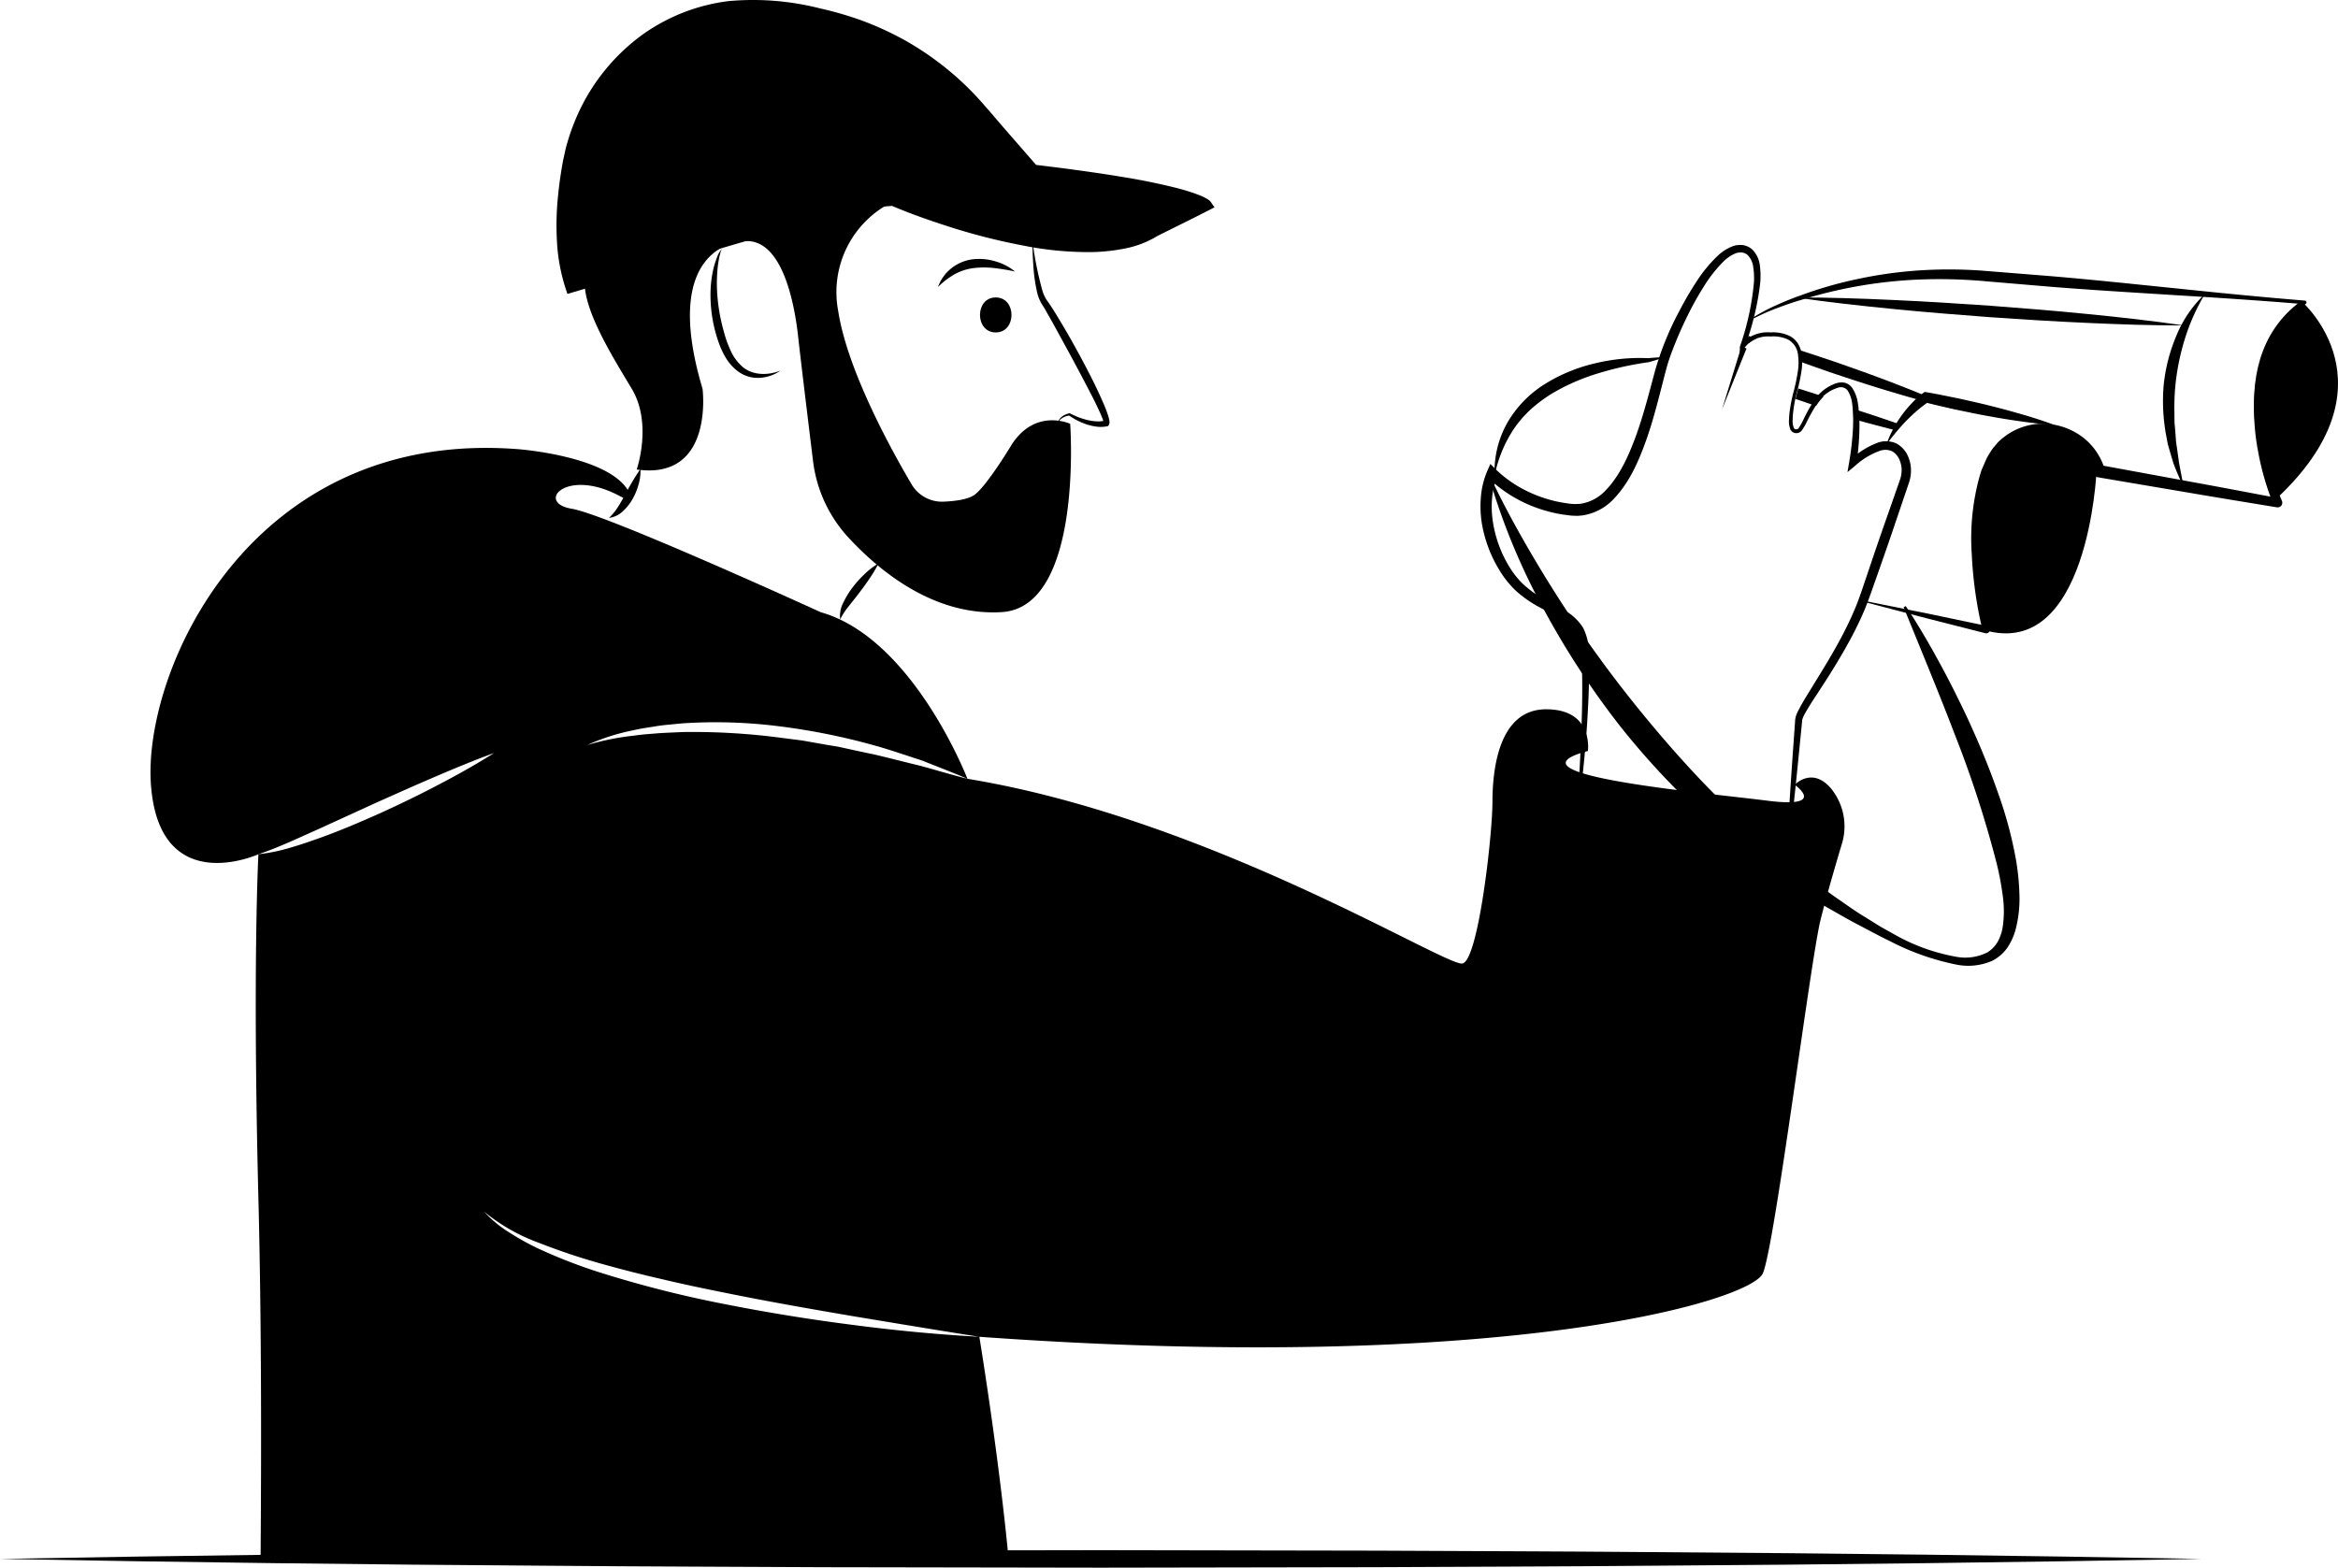 <svg xmlns="http://www.w3.org/2000/svg" width="668" height="448" viewBox="0 0 668 448">
  <g id="Illustration" transform="translate(668 0)">
    <path id="Path" d="M-157.837,13.914h.016a.146.146,0,0,0,.073-.016l.012-.006a63.6,63.6,0,0,1,6.383-2.81c2.159-.822,4.4-1.617,6.573-2.255l-.177.026h.032a.507.507,0,0,0,.16-.021l.044-.013a131.5,131.5,0,0,1,35.477-5.981,146.329,146.329,0,0,1,17.988.574l18.122,1.533c12.085.976,24.193,1.674,36.294,2.445,12.1.734,24.2,1.53,36.286,2.538L-.813,9a35.144,35.144,0,0,0-5.83,5.341A32.412,32.412,0,0,0-11,20.954a40.638,40.638,0,0,0-2.7,7.453,46.213,46.213,0,0,0-1.188,7.833A64.62,64.62,0,0,0-13.833,52,76.921,76.921,0,0,0-9.426,67.222l1.439-1.854c-8.5-1.608-17-3.23-25.513-4.775L-59.027,55.9l1.395,1.258-.185-.549.056.149a17.844,17.844,0,0,0-7.2-9.532,18.95,18.95,0,0,0-11.51-3.11,18.121,18.121,0,0,0-11,4.656,6.524,6.524,0,0,0-1.067,1.083l-.986,1.16a27.09,27.09,0,0,0-1.633,2.546c-.472.871-.794,1.768-1.2,2.651-.187.444-.39.884-.562,1.332l-.421,1.37a66.137,66.137,0,0,0-2.309,22.287,116.79,116.79,0,0,0,3.1,21.969l1.276-1.282-17.16-3.593-17.2-3.441a.17.17,0,0,0-.125.024.169.169,0,0,0-.073.1.17.17,0,0,0,.021.126.17.17,0,0,0,.1.076l16.96,4.453,16.99,4.324a1.064,1.064,0,0,0,.521,0,1.059,1.059,0,0,0,.456-.252,1.052,1.052,0,0,0,.279-.44,1.053,1.053,0,0,0,.034-.521l-.014-.069a131.947,131.947,0,0,1-2.341-21.569,63.176,63.176,0,0,1,2.685-21.139l.4-1.25c.16-.4.35-.792.522-1.189.366-.776.673-1.611,1.082-2.34.463-.677.825-1.429,1.35-2.053l.8-.92a4.519,4.519,0,0,1,.862-.857,14.567,14.567,0,0,1,8.852-3.622,15.337,15.337,0,0,1,9.305,2.5,14.612,14.612,0,0,1,5.824,7.618l.056.15a.618.618,0,0,0,.039.124l.114.259a1.732,1.732,0,0,0,.516.66,1.729,1.729,0,0,0,.765.34l25.59,4.337c8.527,1.464,17.067,2.851,25.6,4.253a1.333,1.333,0,0,0,.7-.075,1.334,1.334,0,0,0,.567-.424,1.336,1.336,0,0,0,.27-.654,1.337,1.337,0,0,0-.1-.7,81.365,81.365,0,0,1-4.725-14.556,60.752,60.752,0,0,1-1.551-15.251,44.762,44.762,0,0,1,.905-7.606,34.365,34.365,0,0,1,2.463-7.233,31.269,31.269,0,0,1,4.125-6.42A34.088,34.088,0,0,1-.212,9.83L-.2,9.819a.512.512,0,0,0,.173-.248.513.513,0,0,0,0-.3A.512.512,0,0,0-.19,9.016.512.512,0,0,0-.471,8.9c-12.084-.983-24.152-2.169-36.213-3.431-12.064-1.223-24.123-2.519-36.2-3.538L-91.015.477A131.41,131.41,0,0,0-109.362.2a121.753,121.753,0,0,0-18.182,2.391,114.615,114.615,0,0,0-17.585,5.052l.2-.034h-.08a.434.434,0,0,0-.129.024c-2.266.81-4.386,1.711-6.544,2.676a53.53,53.53,0,0,0-6.227,3.29l.084-.022h-.016a.169.169,0,0,0-.115.052.17.17,0,0,0-.047.118.17.17,0,0,0,.047.118.169.169,0,0,0,.115.052Z" transform="translate(-9 77)"/>
    <path id="Path-2" data-name="Path" d="M-48.976,34A37.287,37.287,0,0,1-43.3,20.314,33.01,33.01,0,0,1-38.545,14.9a42.664,42.664,0,0,1,5.763-4.316A59.665,59.665,0,0,1-19.489,4.722,91.294,91.294,0,0,1-5.08,1.526l.094-.009Q-2.483.806,0,0C-1.737.087-3.467.213-5.19.368L-5.1.358a54.151,54.151,0,0,0-15.155,1.47A47.044,47.044,0,0,0-34.522,7.7,31.635,31.635,0,0,0-45.411,18.952,28.553,28.553,0,0,0-48.976,34Z" transform="translate(-192 102)"/>
    <path id="Path-3" data-name="Path" d="M0,9.454C-2.956,8.346-5.944,7.382-8.953,6.507S-14.982,4.8-18.02,4.051c-3.029-.79-6.091-1.435-9.141-2.132C-30.228,1.3-33.289.644-36.38.121L-37.094,0l-.449.332A24.464,24.464,0,0,0-41.034,3.51a31.087,31.087,0,0,0-2.877,3.537A31.906,31.906,0,0,0-46.25,10.9,28.143,28.143,0,0,0-48,15q1.328-1.8,2.735-3.483c.951-1.121,1.911-2.24,2.912-3.255C-41.331,7.233-40.285,6.237-39.2,5.3a38.6,38.6,0,0,1,3.33-2.537l-1.163.211C-34,3.76-30.945,4.42-27.9,5.119c3.067.622,6.122,1.3,9.211,1.825q4.618.859,9.286,1.5C-6.29,8.889-3.162,9.243,0,9.454Z" transform="translate(-81 112)"/>
    <path id="Path-4" data-name="Path" d="M0,0A34.114,34.114,0,0,0-8.218,12.036a48.42,48.42,0,0,0-3.618,14.377,53.858,53.858,0,0,0,.884,14.775c.118.6.208,1.212.348,1.81l.5,1.774,1.045,3.518c.844,2.293,1.832,4.529,2.867,6.71-.337-2.434-.894-4.767-1.281-7.127l-.489-3.547-.269-1.758c-.073-.588-.094-1.183-.144-1.772-.081-1.182-.173-2.358-.295-3.529-.086-1.174-.041-2.355-.069-3.528a64.785,64.785,0,0,1,.226-7.02A66.807,66.807,0,0,1-5.794,12.974,58.036,58.036,0,0,1,0,0Z" transform="translate(-38 84)"/>
    <path id="Path-5" data-name="Path" d="M-5.141,2.567C-7.744,1.687-10.364.821-13,0a20.95,20.95,0,0,1,.231,2.94c2.257.642,4.531,1.254,6.821,1.851C-4.4,5.194-2.85,5.6-1.285,6q.321-.448.643-.851C-.429,4.866-.2,4.6,0,4.343-1.714,3.731-3.427,3.149-5.141,2.567Z" transform="translate(-125 117)"/>
    <path id="Path-6" data-name="Path" d="M-8,3c1.964.671,3.9,1.342,5.859,2h.016A16.156,16.156,0,0,1,0,2.332l-.724-.24C-2.9,1.39-5.07.687-7.244,0-7.5,1.086-7.775,2.093-8,3Z" transform="translate(-147 111)"/>
    <path id="Path-7" data-name="Path" d="M-35.409,3.164C-38.6,2.1-41.793,1.033-45,0a10.719,10.719,0,0,1,.492,3.41c2.683.984,5.4,1.918,8.1,2.869,5.986,2.016,12,4,18.07,5.787q4.216,1.279,8.479,2.443C-6.59,15.41-3.319,16.262,0,17c-1.318-.607-2.636-1.213-3.97-1.8-.016,0-.016,0-.032-.016-4.478-1.967-9.019-3.787-13.56-5.541C-23.469,7.344-29.439,5.246-35.409,3.164Z" transform="translate(-109 100)"/>
    <path id="Path-8" data-name="Path" d="M-3,1.7c.259.106.518.212.777.3A8.169,8.169,0,0,1,0,.682L-2.467,0C-2.665.636-2.848,1.212-3,1.7Z" transform="translate(-166 96)"/>
    <path id="Path-9" data-name="Path" d="M-18.125,57c35.73-32.9,7.609-57,7.609-57C-35.488,18.242-18.125,57-18.125,57Z" transform="translate(0 86)"/>
    <path id="Path-10" data-name="Path" d="M-32.218,57.011C-2.338,65.918,0,11.749,0,11.749q-.053-.167-.106-.331C-4.6-2.374-23.856-4.158-30.5,8.738-39.5,26.212-32.218,57.011-32.218,57.011Z" transform="translate(-69 123)"/>
    <path id="Path-11" data-name="Path" d="M-33.094,35.529c4.924,12.165,9.962,24.2,14.6,36.356A313.45,313.45,0,0,1-6.541,108.667a82.607,82.607,0,0,1,1.75,9.309,30.918,30.918,0,0,1-.041,9.145,12.912,12.912,0,0,1-1.427,4.064,8.788,8.788,0,0,1-2.884,2.958,14,14,0,0,1-8.746,1.312,55.23,55.23,0,0,1-18-6.5c-1.416-.787-2.835-1.563-4.234-2.385l-4.135-2.579c-2.79-1.66-5.406-3.6-8.083-5.426-2.667-1.842-5.2-3.873-7.8-5.792l-3.777-3.053c-1.257-1.016-2.551-1.984-3.764-3.055-2.438-2.127-4.976-4.119-7.347-6.314l-3.615-3.218-3.522-3.32q-7.015-6.664-13.5-13.856c-4.352-4.758-8.529-9.674-12.606-14.672a348.787,348.787,0,0,1-22.8-31.361q-5.278-8.168-10.129-16.641c-3.239-5.643-6.339-11.392-9.162-17.284L-151,.226a186.97,186.97,0,0,0,15.357,36.417A234.845,234.845,0,0,0-113.88,69.806a222.053,222.053,0,0,0,27.41,28.73l3.744,3.263,3.849,3.137c2.549,2.111,5.217,4.074,7.884,6.028s5.446,3.755,8.2,5.581c2.83,1.712,5.587,3.523,8.464,5.138s5.71,3.289,8.641,4.79c2.905,1.541,5.8,3.093,8.771,4.532a72.133,72.133,0,0,0,18.74,6.624,17.108,17.108,0,0,0,10.358-1.047,11.786,11.786,0,0,0,4.248-3.614A17.353,17.353,0,0,0-1.22,128.03a34.706,34.706,0,0,0,1.2-10.373,69.834,69.834,0,0,0-1.016-10.118,117.875,117.875,0,0,0-5.224-19.3c-2.189-6.257-4.691-12.374-7.408-18.38-1.33-3.015-2.777-5.977-4.233-8.926s-2.967-5.873-4.534-8.764C-25.561,46.388-28.854,40.7-32.5,35.209Z" transform="translate(-91 138)"/>
    <path id="Path-12" data-name="Path" d="M0,8C-9.2,6.658-18.421,5.638-27.653,4.731c-9.23-.927-18.475-1.663-27.722-2.362C-64.627,1.73-73.882,1.133-83.152.726-92.421.3-101.7-.013-111,0c9.2,1.346,18.421,2.368,27.652,3.274,9.23.926,18.475,1.662,27.723,2.357,9.252.634,18.508,1.231,27.778,1.637C-18.579,7.7-9.3,8.009,0,8Z" transform="translate(-44 85)"/>
    <path id="Path-13" data-name="Path" d="M-35.506,178c1.323-11.732,2.6-23.483,3.735-35.246l.436-4.411.218-2.205c.022-.172.029-.394.063-.526a2.311,2.311,0,0,0,.1-.32,9,9,0,0,1,.377-.866c1.3-2.47,3.014-4.94,4.6-7.407,3.239-4.935,6.363-10,9.156-15.266,1.382-2.644,2.683-5.339,3.821-8.12,1.125-2.817,2.069-5.622,3.047-8.391,1.963-5.561,3.909-11.127,5.782-16.719l2.842-8.376.711-2.094A11.04,11.04,0,0,0-.068,65.6a10.022,10.022,0,0,0-.7-5A7.454,7.454,0,0,0-4.247,56.7a7.145,7.145,0,0,0-5.213-.209,22.891,22.891,0,0,0-7.848,4.954l1.756.987a84.641,84.641,0,0,0,.781-8.591c.055-1.435.064-2.885.007-4.322-.122-1.448-.18-2.919-.424-4.356a10.463,10.463,0,0,0-1.6-4.289,3.769,3.769,0,0,0-2.1-1.489,4.838,4.838,0,0,0-2.462.136,12.3,12.3,0,0,0-6.761,5.618l.51-.278h-.016l-.331,0-.176.27a47.453,47.453,0,0,0-2.66,4.878A16.347,16.347,0,0,1-32.069,52.3c-.3.358-.3.353-.728.378a.667.667,0,0,1-.39-.08.665.665,0,0,1-.274-.288,5.394,5.394,0,0,1-.349-2.406,25.551,25.551,0,0,1,.211-2.682,39.044,39.044,0,0,1,1.06-5.328,52.475,52.475,0,0,0,1.173-5.408,17.2,17.2,0,0,0,.077-5.642,7.839,7.839,0,0,0-1.062-2.735,6.126,6.126,0,0,0-2.185-2.029A10.953,10.953,0,0,0-40.161,25l.1,0a9.645,9.645,0,0,0-2.48.082,10.644,10.644,0,0,0-2.364.669,9.156,9.156,0,0,0-3.851,3.038l.062-.072a.78.78,0,0,0-.21.5l.012,2.724,1.25-2.424.016-.031.016-.03.027-.076a78.143,78.143,0,0,0,4.489-18.4,22.341,22.341,0,0,0-.067-4.9A7.732,7.732,0,0,0-45.38,1.271,5.3,5.3,0,0,0-48.021.044a6.542,6.542,0,0,0-2.812.286,12.814,12.814,0,0,0-4.346,2.726,39.368,39.368,0,0,0-6.144,7.481,90.258,90.258,0,0,0-4.806,8.236,85.068,85.068,0,0,0-7.134,17.682c-1.628,6.082-3.165,12.108-5.253,17.924-2.106,5.743-4.647,11.523-8.69,15.711a12.361,12.361,0,0,1-7.136,3.867,14.7,14.7,0,0,1-4.227-.172,34.386,34.386,0,0,1-4.4-.9,37.919,37.919,0,0,1-8.331-3.358,33.9,33.9,0,0,1-7.158-5.233l-1.724-1.712-.918,2.1a23.423,23.423,0,0,0-1.791,7.4,31.157,31.157,0,0,0,.263,7.408,37.634,37.634,0,0,0,5.164,13.663,27.685,27.685,0,0,0,4.664,5.757,34.446,34.446,0,0,0,5.986,4.267c2.108,1.184,4.268,2.168,6.247,3.271a12.27,12.27,0,0,1,4.794,4.136,13.618,13.618,0,0,1,1.554,6.231q.232,3.465.27,6.977c.058,4.674-.031,9.363-.2,14.049s-.363,9.377-.667,14.061c-.332,4.676-.59,9.384-1.377,13.991l.311.072c1-4.624,1.468-9.306,2.011-13.982.5-4.679.947-9.365,1.257-14.063s.547-9.4.634-14.125q.067-3.543-.057-7.113a15.757,15.757,0,0,0-1.673-7.323,14.665,14.665,0,0,0-5.6-5.11c-2.1-1.222-4.21-2.228-6.178-3.385a31.663,31.663,0,0,1-5.4-3.995,24.754,24.754,0,0,1-4.076-5.24,34.725,34.725,0,0,1-4.513-12.617,27.963,27.963,0,0,1-.211-6.64,20.821,20.821,0,0,1,1.489-6.24l-2.644.383A39.165,39.165,0,0,0-103.844,76.1a37.69,37.69,0,0,0,4.8,1c.827.089,1.585.245,2.47.277l1.329.04c.444-.026.889-.078,1.334-.12a15.378,15.378,0,0,0,9.109-4.85c4.65-4.966,7.129-11.049,9.274-17.014,2.087-6.015,3.584-12.172,5.135-18.213.394-1.505.789-3,1.265-4.424.485-1.448,1.033-2.891,1.606-4.326,1.147-2.87,2.412-5.7,3.792-8.476a88.02,88.02,0,0,1,4.519-8.084,38.917,38.917,0,0,1,5.6-7.143,10.742,10.742,0,0,1,3.479-2.362A4.429,4.429,0,0,1-48.31,2.15a3.2,3.2,0,0,1,1.584.68,5.841,5.841,0,0,1,1.659,3.543,20.554,20.554,0,0,1,.18,4.48A76.381,76.381,0,0,1-48.86,29l.041-.106-.015.032,1.262.3a.589.589,0,0,1-.043.236.589.589,0,0,1-.134.2l.062-.072a7.849,7.849,0,0,1,3.264-2.714,8.8,8.8,0,0,1,4.208-.717l.063.006h.037a9.871,9.871,0,0,1,5.041.9,5.561,5.561,0,0,1,1.83,1.684,5.561,5.561,0,0,1,.913,2.313,16.24,16.24,0,0,1-.037,5.289,51.581,51.581,0,0,1-1.108,5.329A44.41,44.41,0,0,0-34.6,47.1a26.6,26.6,0,0,0-.252,2.787A6.154,6.154,0,0,0-34.4,52.85a1.925,1.925,0,0,0,.664.662,1.922,1.922,0,0,0,.9.269,1.925,1.925,0,0,0,.919-.187,1.925,1.925,0,0,0,.721-.6,16.848,16.848,0,0,0,1.438-2.466A46.431,46.431,0,0,1-27.109,45.8l-.506.272h.016l.329,0,.181-.28A10.656,10.656,0,0,1-21,40.85a2.426,2.426,0,0,1,1.664-.095,2.427,2.427,0,0,1,1.332,1A9.069,9.069,0,0,1-16.8,45.428c.189,1.368.2,2.745.274,4.125.014,1.4-.037,2.79-.133,4.189a83.889,83.889,0,0,1-1.005,8.337l-.49,2.845,2.246-1.859A20.888,20.888,0,0,1-8.794,58.8a4.7,4.7,0,0,1,3.423.169A5.109,5.109,0,0,1-3.2,61.622a7.368,7.368,0,0,1,.468,3.68,8.334,8.334,0,0,1-.438,1.854l-.731,2.09-2.924,8.36c-1.971,5.566-3.869,11.158-5.75,16.754-.953,2.806-1.863,5.607-2.9,8.28-1.066,2.694-2.3,5.332-3.623,7.933-2.657,5.2-5.739,10.2-8.833,15.211-1.53,2.541-3.136,4.971-4.511,7.759a10.136,10.136,0,0,0-.463,1.177c-.061.251-.114.505-.159.756-.035.23-.032.38-.05.574l-.156,2.2-.311,4.407c-.855,11.756-1.578,23.522-2.249,35.309Z" transform="translate(-122 70)"/>
    <path id="Path-14" data-name="Path" d="M-7,18,0,.582-1.44,0Z" transform="translate(-169 99)"/>
    <path id="Shape" d="M-183.2,83.5l22.626-6.818,22.688-6.619c7.562-2.207,15.143-4.348,22.758-6.347q5.7-1.543,11.44-2.91c1.922-.4,3.831-.914,5.765-1.219l2.9-.52,2.884-.227c5.913,2.511,12.074,4.622,18.246,6.558A175.285,175.285,0,0,0-55.018,70.1a95.285,95.285,0,0,0,19.483,1.946,53.256,53.256,0,0,0,9.887-1.017,28.177,28.177,0,0,0,9.379-3.616c4.881-2.442,9.79-4.832,14.645-7.328L0,59.251l-.977-1.41a2.115,2.115,0,0,0-.437-.5,2.072,2.072,0,0,0-.264-.211c-.147-.1-.321-.235-.45-.3-.271-.149-.56-.333-.816-.443-.53-.263-1.053-.487-1.568-.683-1.035-.4-2.062-.763-3.094-1.069-2.057-.654-4.126-1.148-6.2-1.633q-6.207-1.435-12.457-2.427c-4.164-.7-8.334-1.318-12.509-1.886-4.062-.577-8.132-1.059-12.2-1.569l-8.306-9.528c-2.852-3.27-5.6-6.591-8.549-9.824A85.382,85.382,0,0,0-88.279,11.615a90.1,90.1,0,0,0-11.862-5.523A98.446,98.446,0,0,0-112.7,2.4,77.438,77.438,0,0,0-138.864.32,53.636,53.636,0,0,0-163.5,9.945a57.28,57.28,0,0,0-17.23,20.218,61.093,61.093,0,0,0-4.7,12.548l-.715,3.283c-.2,1.087-.39,2.166-.554,3.256q-.52,3.26-.843,6.558a81.1,81.1,0,0,0-.323,13.289,52.437,52.437,0,0,0,2.435,13.235l.553,1.667Z" transform="translate(-321)"/>
    <path id="Path-15" data-name="Path" d="M-37,0c3.036,3.583,6.148,7.066,9.274,10.529L-18.358,20.9q4.683,5.178,9.293,10.421C-6.015,34.842-3,38.38,0,42A88.5,88.5,0,0,0-7.631,30.153c-2.806-3.771-5.856-7.341-8.97-10.846-3.157-3.468-6.412-6.84-9.807-10.07A135.037,135.037,0,0,0-37,0Z" transform="translate(-416 10)"/>
    <path id="Path-16" data-name="Path" d="M0,0A123.949,123.949,0,0,0-6.669,14.167,154.86,154.86,0,0,0-11.79,28.985a124.546,124.546,0,0,0-3.38,15.34A71.024,71.024,0,0,0-15.834,60a149.714,149.714,0,0,1,2.49-15.343c1.111-5.045,2.418-10.044,3.837-15.015,1.4-4.978,2.99-9.905,4.576-14.842C-3.3,9.879-1.694,4.938,0,0Z" transform="translate(-469 12)"/>
    <path id="Path-17" data-name="Path" d="M0,0A75.183,75.183,0,0,0-8.415.59c-2.785.313-5.544.763-8.3,1.24-2.747.52-5.487,1.07-8.2,1.757A74.376,74.376,0,0,0-33,6a74.384,74.384,0,0,0,8.416-.586c2.784-.314,5.543-.764,8.3-1.243,2.745-.523,5.486-1.073,8.2-1.76A75.219,75.219,0,0,0,0,0Z" transform="translate(-373 48)"/>
    <path id="Path-18" data-name="Path" d="M-21.991,0c-.044,2.385.08,4.766.247,7.151a46.371,46.371,0,0,0,1.012,7.15,11.388,11.388,0,0,0,1.4,3.6c.6.907,1.181,1.967,1.762,2.977,1.169,2.039,2.3,4.114,3.427,6.188q3.418,6.2,6.725,12.464c1.081,2.1,2.2,4.171,3.237,6.279.52,1.052,1.014,2.113,1.5,3.167.235.528.462,1.058.656,1.58.087.256.191.525.242.754a1.472,1.472,0,0,1,.065.3c0,.019.019.115.019.073a.241.241,0,0,1,.029-.114.225.225,0,0,1,.08-.085l.43-.306a8.7,8.7,0,0,1-2.441.233,13.762,13.762,0,0,1-2.6-.356,21.332,21.332,0,0,1-2.565-.783,24.605,24.605,0,0,1-2.482-1.121l-.118-.06-.078.016A5.031,5.031,0,0,0-13.7,50.153,4,4,0,0,0-14.967,52.2a3.8,3.8,0,0,1,1.49-1.74,4.549,4.549,0,0,1,2.09-.7l-.2-.045A20.09,20.09,0,0,0-6.543,52.28a15.132,15.132,0,0,0,2.822.634,8.859,8.859,0,0,0,3.049-.1l.288-.065.141-.242a1.918,1.918,0,0,0,.23-.628,1.784,1.784,0,0,0,0-.369,2.88,2.88,0,0,0-.075-.579,9.706,9.706,0,0,0-.242-.957c-.184-.6-.389-1.177-.6-1.745-.426-1.135-.908-2.233-1.4-3.325-.985-2.179-2-4.331-3.09-6.445-2.141-4.246-4.428-8.4-6.785-12.525q-1.795-3.075-3.671-6.109c-.641-1.016-1.268-1.992-2.032-3.018a10.408,10.408,0,0,1-1.317-2.94A99.341,99.341,0,0,1-21.991,0Z" transform="translate(-351 69)"/>
    <path id="Path-19" data-name="Path" d="M-16.936,69.04C-10.1,58.494-.231,63.117-.231,63.117S3.581,115.5-19.786,116.925c-17.782,1.086-33.083-9.716-43.842-21.347A39.215,39.215,0,0,1-73.709,73.7c-1.459-11.931-3.652-29.955-4.209-35.155-.854-7.981-4.088-28.877-15.673-27.6,0,0-24.221.241-11.683,42.141,0,0,3.419,26.223-18.807,23.087,0,0,4.56-13.111-1.424-23.087s-13.853-22.588-13.481-31.246c0,0,78.452-23.194,87.286-21.769A28.739,28.739,0,0,0-64.179,13.014a28.756,28.756,0,0,0-2.34,17.832c2.607,16.943,15.142,39.681,20.961,49.54a10.074,10.074,0,0,0,3.851,3.742,10.087,10.087,0,0,0,5.227,1.235c3.369-.135,7.234-.629,9.073-2.071C-23.776,80.441-16.936,69.04-16.936,69.04Z" transform="translate(-362 58)"/>
    <path id="Path-20" data-name="Path" d="M0,3.592A15.514,15.514,0,0,0-5.657.669,16.153,16.153,0,0,0-12.083.1a12.363,12.363,0,0,0-6.083,2.554A11.994,11.994,0,0,0-22,8a23.285,23.285,0,0,1,4.832-3.676,15.29,15.29,0,0,1,5.383-1.716A25.3,25.3,0,0,1-6,2.6,60.323,60.323,0,0,1,0,3.592Z" transform="translate(-378 74)"/>
    <path id="Path-21" data-name="Path" d="M0,34.911c-3.777,1.492-8.148,1.324-10.946-1.174a13.31,13.31,0,0,1-3.3-4.544,32.323,32.323,0,0,1-1.972-5.545,51.971,51.971,0,0,1-1.919-11.789,44.04,44.04,0,0,1,.149-6.007,29.873,29.873,0,0,1,.432-2.991c.089-.5.214-.987.345-1.477A3.824,3.824,0,0,1-16.624,0a7.135,7.135,0,0,0-1.559,2.672,24.577,24.577,0,0,0-.945,2.98,32.589,32.589,0,0,0-.846,6.2,40.459,40.459,0,0,0,1.49,12.426c1.13,3.923,2.772,8.265,6.434,10.919a9.5,9.5,0,0,0,6.2,1.776A11.494,11.494,0,0,0,0,34.911Z" transform="translate(-445 71)"/>
    <path id="Path-22" data-name="Path" d="M0,0A21.567,21.567,0,0,0-3.992,3.075,31.321,31.321,0,0,0-7.326,6.769,24.24,24.24,0,0,0-9.958,11.03,8.159,8.159,0,0,0-10.941,16a19.783,19.783,0,0,1,2.633-4c.976-1.259,2-2.5,2.955-3.783.976-1.278,1.926-2.586,2.833-3.938A33.527,33.527,0,0,0,0,0Z" transform="translate(-417 161)"/>
    <path id="Path-23" data-name="Path" d="M-.015,0a72.671,72.671,0,0,0-4.33,7.267c-.656,1.195-1.3,2.374-2.035,3.5A15.769,15.769,0,0,1-9,14a7.029,7.029,0,0,0,4.128-2.06A13.614,13.614,0,0,0-2.137,8.374,17.816,17.816,0,0,0-.52,4.323,13.379,13.379,0,0,0-.015,0Z" transform="translate(-485 134)"/>
    <path id="Shape-2" data-name="Shape" d="M-238.875,317c-2.85-29.828-8.312-62.983-8.312-62.983-12.284-.671-24.535-1.855-36.738-3.471q-18.313-2.349-36.449-5.948a323,323,0,0,1-35.825-9.149,149.876,149.876,0,0,1-17.265-6.765,72.879,72.879,0,0,1-8.1-4.527,33.455,33.455,0,0,1-7.111-5.884,53.829,53.829,0,0,0,15.855,8.972,182.809,182.809,0,0,0,17.359,5.82q8.817,2.489,17.776,4.527c5.943,1.423,11.948,2.671,17.954,3.871,12,2.447,24.086,4.559,36.177,6.62,12.106,2.016,24.215,4.031,36.369,5.935C-97.178,264.8-26.728,243.8-23.316,235.865c3.411-7.95,13.628-89.662,16.479-101.016,1.73-6.925,4.307-15.755,6.053-21.576a17.139,17.139,0,0,0,.508-8.188A17.145,17.145,0,0,0-3.634,97.6c-5.477-6.781-10.586-1.328-10.586-1.328s9.656,6.8-7.96,4.526C-39.8,98.543-98.89,93.424-73.314,86.612c0,0,1.7-11.917-11.933-11.917s-15.34,17.386-15.34,26.566c0,9.2-3.988,44.941-8.536,46.077-4.532,1.136-72.162-41.423-141.474-52.779-4.5-1.136-8.922-2.479-13.373-3.7-4.5-1.07-8.953-2.254-13.437-3.294-2.258-.463-4.5-.943-6.757-1.439l-3.364-.736-3.395-.56-6.79-1.2-6.821-.879a191.861,191.861,0,0,0-27.434-1.551c-2.29.113-4.581.191-6.871.336-2.272.207-4.578.32-6.854.671a74.285,74.285,0,0,0-13.531,2.7,60.587,60.587,0,0,1,13.275-4.237c2.274-.544,4.6-.815,6.886-1.215,2.324-.337,4.645-.48,6.968-.736a144.385,144.385,0,0,1,27.946.864,186.9,186.9,0,0,1,27.369,5.55c4.469,1.263,8.856,2.8,13.277,4.222,4.307,1.743,8.647,3.375,12.908,5.2,0,0-15.488-40.129-41.912-47.6,0,0-60.936-27.878-71.169-29.573-10.216-1.711-1.906-11.419,12.8-4.11l3.059,1.568.832-1.568C-351.619,2.357-379.021.357-379.021.357-455.716-5.592-486.4,64.2-483.854,96.543c2.562,32.356,30.685,19.577,30.685,19.577s-1.7,31.508,0,98.456c.9,34.706.85,73.3.625,102.424ZM-401.81,96.3c-5.429,2.862-10.939,5.518-16.511,8.061-5.6,2.494-11.242,4.926-17.023,7-2.9,1.04-5.8,2.047-8.76,2.9a50.348,50.348,0,0,1-9.065,1.855c5.83-1.936,11.291-4.59,16.88-7.052l16.638-7.614c5.589-2.479,11.147-5,16.769-7.389,5.62-2.415,11.274-4.765,17.054-6.877C-391.016,90.481-396.382,93.472-401.81,96.3Z" transform="translate(-141 128)"/>
    <path id="Path-24" data-name="Path" d="M0,2.5Q-78.622,1.05-157.249.555C-183.457.326-209.667.273-235.874.138L-314.5,0l-78.628.131c-26.207.14-52.415.184-78.625.417Q-550.377,1.04-629,2.5q78.626,1.458,157.249,1.952c26.21.233,52.417.277,78.625.417L-314.5,5l78.625-.138c26.207-.135,52.417-.186,78.625-.417Q-78.623,3.95,0,2.5Z" transform="translate(-39 443)"/>
    <path id="Path-25" data-name="Path" d="M-4.5,10c-6,0-6.006-10,0-10S1.5,10-4.5,10Z" transform="translate(-379 85)"/>
  </g>
</svg>
